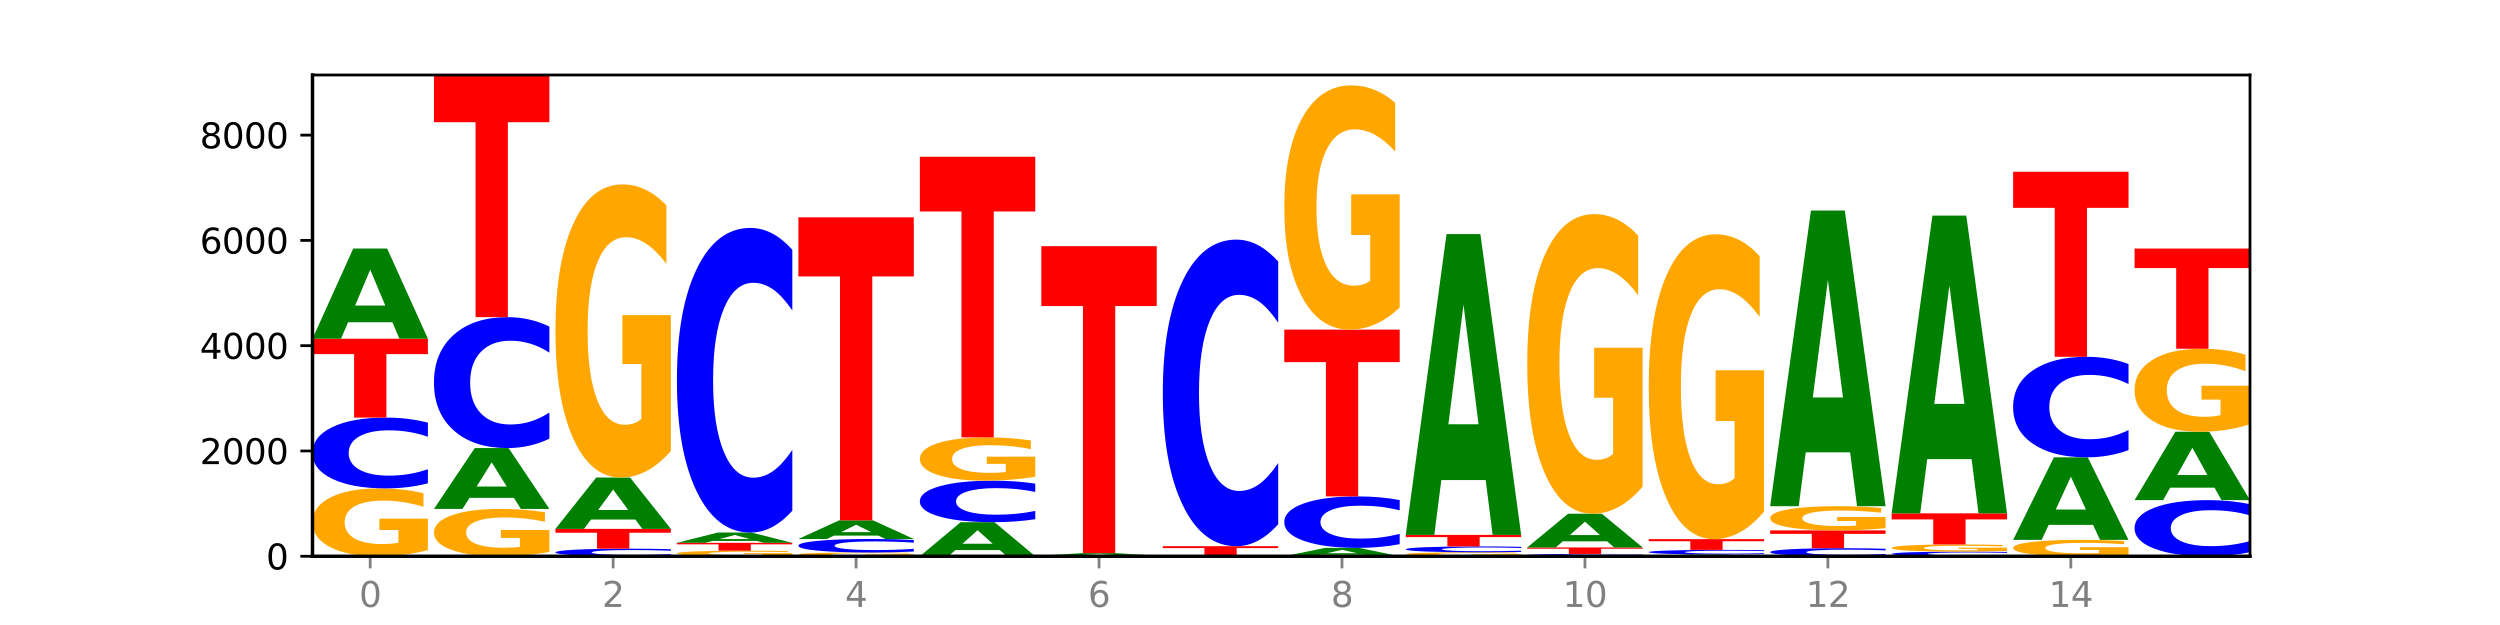 <?xml version="1.0" encoding="utf-8" standalone="no"?>
<!DOCTYPE svg PUBLIC "-//W3C//DTD SVG 1.1//EN"
  "http://www.w3.org/Graphics/SVG/1.1/DTD/svg11.dtd">
<svg xmlns:xlink="http://www.w3.org/1999/xlink" width="720pt" height="180pt" viewBox="0 0 720 180" xmlns="http://www.w3.org/2000/svg" version="1.1">
 <defs>
  <style type="text/css">*{stroke-linejoin: round; stroke-linecap: butt}</style>
 </defs>
 <g id="figure_1">
  <g id="patch_1">
   <path d="M 0 180 
L 720 180 
L 720 0 
L 0 0 
z
" style="fill: #ffffff"/>
  </g>
  <g id="axes_1">
   <g id="patch_2">
    <path d="M 90 160.2 
L 648 160.2 
L 648 21.6 
L 90 21.6 
z
" style="fill: #ffffff"/>
   </g>
   <g id="line2d_1">
    <path d="M 90 160.2 
L 648 160.2 
" clip-path="url(#p5e063586e6)" style="fill: none; stroke: #000000; stroke-width: 0.5; stroke-linecap: square"/>
   </g>
   <g id="patch_3">
    <path d="M 123.235 158.432 
Q 119.883 159.316 116.278 159.76 
Q 112.673 160.2 108.83 160.2 
Q 100.145 160.2 95.072 157.568 
Q 90 154.936 90 150.435 
Q 90 145.881 95.162 143.27 
Q 100.331 140.658 109.321 140.658 
Q 112.785 140.658 115.958 141.013 
Q 119.138 141.364 121.954 142.059 
L 121.954 145.954 
Q 119.049 145.062 116.174 144.622 
Q 113.299 144.178 110.409 144.178 
Q 105.061 144.178 102.163 145.801 
Q 99.266 147.419 99.266 150.435 
Q 99.266 153.422 102.059 155.053 
Q 104.852 156.68 109.992 156.68 
Q 111.392 156.68 112.591 156.587 
Q 113.79 156.49 114.744 156.288 
L 114.744 152.631 
L 109.269 152.631 
L 109.269 149.373 
L 123.235 149.373 
L 123.235 158.432 
z
" clip-path="url(#p5e063586e6)" style="fill: #ffa600"/>
   </g>
   <g id="patch_4">
    <path d="M 123.235 139.196 
Q 120.455 139.921 117.449 140.287 
Q 114.443 140.658 111.169 140.658 
Q 101.405 140.658 95.702 137.911 
Q 90 135.165 90 130.468 
Q 90 125.755 95.702 123.013 
Q 101.405 120.266 111.169 120.266 
Q 114.443 120.266 117.449 120.637 
Q 120.455 121.004 123.235 121.728 
L 123.235 125.793 
Q 120.43 124.832 117.708 124.386 
Q 114.987 123.94 111.981 123.94 
Q 106.588 123.94 103.498 125.679 
Q 100.417 127.415 100.417 130.468 
Q 100.417 133.51 103.498 135.249 
Q 106.588 136.985 111.981 136.985 
Q 114.987 136.985 117.708 136.538 
Q 120.43 136.087 123.235 135.127 
L 123.235 139.196 
z
" clip-path="url(#p5e063586e6)" style="fill: #0000ff"/>
   </g>
   <g id="patch_5">
    <path d="M 90 97.556 
L 123.235 97.556 
L 123.235 101.985 
L 111.278 101.985 
L 111.278 120.266 
L 101.98 120.266 
L 101.98 101.985 
L 90 101.985 
L 90 97.556 
z
" clip-path="url(#p5e063586e6)" style="fill: #ff0000"/>
   </g>
   <g id="patch_6">
    <path d="M 113.022 92.822 
L 100.24 92.822 
L 98.222 97.556 
L 90 97.556 
L 101.742 71.57 
L 111.493 71.57 
L 123.235 97.556 
L 115.02 97.556 
L 113.022 92.822 
z
M 102.279 87.999 
L 110.963 87.999 
L 106.628 77.663 
L 102.279 87.999 
z
" clip-path="url(#p5e063586e6)" style="fill: #008000"/>
   </g>
   <g id="patch_7">
    <path d="M 158.219 158.967 
Q 154.868 159.583 151.263 159.893 
Q 147.657 160.2 143.814 160.2 
Q 135.129 160.2 130.057 158.364 
Q 124.984 156.529 124.984 153.389 
Q 124.984 150.214 130.146 148.392 
Q 135.315 146.57 144.306 146.57 
Q 147.769 146.57 150.942 146.818 
Q 154.123 147.063 156.938 147.547 
L 156.938 150.264 
Q 154.033 149.642 151.158 149.335 
Q 148.283 149.026 145.393 149.026 
Q 140.045 149.026 137.148 150.157 
Q 134.25 151.286 134.25 153.389 
Q 134.25 155.473 137.043 156.61 
Q 139.837 157.745 144.976 157.745 
Q 146.376 157.745 147.576 157.68 
Q 148.775 157.613 149.728 157.472 
L 149.728 154.921 
L 144.254 154.921 
L 144.254 152.649 
L 158.219 152.649 
L 158.219 158.967 
z
" clip-path="url(#p5e063586e6)" style="fill: #ffa600"/>
   </g>
   <g id="patch_8">
    <path d="M 148.006 143.378 
L 135.225 143.378 
L 133.206 146.57 
L 124.984 146.57 
L 136.726 129.045 
L 146.477 129.045 
L 158.219 146.57 
L 150.004 146.57 
L 148.006 143.378 
z
M 137.263 140.125 
L 145.947 140.125 
L 141.612 133.154 
L 137.263 140.125 
z
" clip-path="url(#p5e063586e6)" style="fill: #008000"/>
   </g>
   <g id="patch_9">
    <path d="M 158.219 126.342 
Q 155.439 127.682 152.433 128.359 
Q 149.427 129.045 146.153 129.045 
Q 136.389 129.045 130.687 123.966 
Q 124.984 118.888 124.984 110.204 
Q 124.984 101.488 130.687 96.418 
Q 136.389 91.34 146.153 91.34 
Q 149.427 91.34 152.433 92.025 
Q 155.439 92.703 158.219 94.042 
L 158.219 101.558 
Q 155.414 99.783 152.693 98.957 
Q 149.971 98.131 146.965 98.131 
Q 141.573 98.131 138.483 101.348 
Q 135.401 104.557 135.401 110.204 
Q 135.401 115.827 138.483 119.044 
Q 141.573 122.253 146.965 122.253 
Q 149.971 122.253 152.693 121.427 
Q 155.414 120.594 158.219 118.818 
L 158.219 126.342 
z
" clip-path="url(#p5e063586e6)" style="fill: #0000ff"/>
   </g>
   <g id="patch_10">
    <path d="M 124.984 21.6 
L 158.219 21.6 
L 158.219 35.201 
L 146.263 35.201 
L 146.263 91.34 
L 136.964 91.34 
L 136.964 35.201 
L 124.984 35.201 
L 124.984 21.6 
z
" clip-path="url(#p5e063586e6)" style="fill: #ff0000"/>
   </g>
   <g id="patch_11">
    <path d="M 193.204 160.044 
Q 190.424 160.121 187.418 160.16 
Q 184.411 160.2 181.137 160.2 
Q 171.374 160.2 165.671 159.906 
Q 159.969 159.612 159.969 159.109 
Q 159.969 158.604 165.671 158.311 
Q 171.374 158.017 181.137 158.017 
Q 184.411 158.017 187.418 158.057 
Q 190.424 158.096 193.204 158.173 
L 193.204 158.609 
Q 190.399 158.506 187.677 158.458 
Q 184.956 158.41 181.95 158.41 
Q 176.557 158.41 173.467 158.596 
Q 170.386 158.782 170.386 159.109 
Q 170.386 159.435 173.467 159.621 
Q 176.557 159.807 181.95 159.807 
Q 184.956 159.807 187.677 159.759 
Q 190.399 159.711 193.204 159.608 
L 193.204 160.044 
z
" clip-path="url(#p5e063586e6)" style="fill: #0000ff"/>
   </g>
   <g id="patch_12">
    <path d="M 159.969 152.316 
L 193.204 152.316 
L 193.204 153.428 
L 181.247 153.428 
L 181.247 158.017 
L 171.949 158.017 
L 171.949 153.428 
L 159.969 153.428 
L 159.969 152.316 
z
" clip-path="url(#p5e063586e6)" style="fill: #ff0000"/>
   </g>
   <g id="patch_13">
    <path d="M 182.991 149.624 
L 170.209 149.624 
L 168.191 152.316 
L 159.969 152.316 
L 171.711 137.535 
L 181.462 137.535 
L 193.204 152.316 
L 184.988 152.316 
L 182.991 149.624 
z
M 172.248 146.88 
L 180.932 146.88 
L 176.596 141 
L 172.248 146.88 
z
" clip-path="url(#p5e063586e6)" style="fill: #008000"/>
   </g>
   <g id="patch_14">
    <path d="M 193.204 129.896 
Q 189.852 133.715 186.247 135.634 
Q 182.642 137.535 178.798 137.535 
Q 170.113 137.535 165.041 126.163 
Q 159.969 114.792 159.969 95.346 
Q 159.969 75.672 165.13 64.388 
Q 170.3 53.104 179.29 53.104 
Q 182.754 53.104 185.927 54.639 
Q 189.107 56.156 191.923 59.156 
L 191.923 75.986 
Q 189.018 72.132 186.143 70.231 
Q 183.267 68.312 180.377 68.312 
Q 175.029 68.312 172.132 75.324 
Q 169.235 82.317 169.235 95.346 
Q 169.235 108.252 172.028 115.298 
Q 174.821 122.326 179.96 122.326 
Q 181.361 122.326 182.56 121.925 
Q 183.759 121.507 184.712 120.635 
L 184.712 104.833 
L 179.238 104.833 
L 179.238 90.759 
L 193.204 90.759 
L 193.204 129.896 
z
" clip-path="url(#p5e063586e6)" style="fill: #ffa600"/>
   </g>
   <g id="patch_15">
    <path d="M 228.188 160.055 
Q 224.836 160.127 221.231 160.164 
Q 217.626 160.2 213.783 160.2 
Q 205.098 160.2 200.025 159.984 
Q 194.953 159.767 194.953 159.397 
Q 194.953 159.023 200.115 158.808 
Q 205.284 158.593 214.274 158.593 
Q 217.738 158.593 220.911 158.622 
Q 224.091 158.651 226.907 158.708 
L 226.907 159.028 
Q 224.002 158.955 221.127 158.919 
Q 218.252 158.882 215.362 158.882 
Q 210.014 158.882 207.116 159.016 
Q 204.219 159.149 204.219 159.397 
Q 204.219 159.643 207.012 159.777 
Q 209.805 159.911 214.945 159.911 
Q 216.345 159.911 217.544 159.903 
Q 218.743 159.895 219.697 159.878 
L 219.697 159.578 
L 214.222 159.578 
L 214.222 159.31 
L 228.188 159.31 
L 228.188 160.055 
z
" clip-path="url(#p5e063586e6)" style="fill: #ffa600"/>
   </g>
   <g id="patch_16">
    <path d="M 194.953 156.334 
L 228.188 156.334 
L 228.188 156.775 
L 216.231 156.775 
L 216.231 158.593 
L 206.933 158.593 
L 206.933 156.775 
L 194.953 156.775 
L 194.953 156.334 
z
" clip-path="url(#p5e063586e6)" style="fill: #ff0000"/>
   </g>
   <g id="patch_17">
    <path d="M 217.975 155.795 
L 205.193 155.795 
L 203.175 156.334 
L 194.953 156.334 
L 206.695 153.378 
L 216.446 153.378 
L 228.188 156.334 
L 219.973 156.334 
L 217.975 155.795 
z
M 207.232 155.247 
L 215.916 155.247 
L 211.581 154.071 
L 207.232 155.247 
z
" clip-path="url(#p5e063586e6)" style="fill: #008000"/>
   </g>
   <g id="patch_18">
    <path d="M 228.188 147.089 
Q 225.408 150.206 222.402 151.783 
Q 219.396 153.378 216.122 153.378 
Q 206.358 153.378 200.655 141.561 
Q 194.953 129.745 194.953 109.537 
Q 194.953 89.257 200.655 77.459 
Q 206.358 65.642 216.122 65.642 
Q 219.396 65.642 222.402 67.237 
Q 225.408 68.814 228.188 71.931 
L 228.188 89.42 
Q 225.383 85.288 222.661 83.367 
Q 219.94 81.446 216.934 81.446 
Q 211.541 81.446 208.451 88.931 
Q 205.37 96.398 205.37 109.537 
Q 205.37 122.622 208.451 130.107 
Q 211.541 137.574 216.934 137.574 
Q 219.94 137.574 222.661 135.653 
Q 225.383 133.714 228.188 129.582 
L 228.188 147.089 
z
" clip-path="url(#p5e063586e6)" style="fill: #0000ff"/>
   </g>
   <g id="patch_19">
    <path d="M 263.172 160.103 
Q 259.821 160.151 256.216 160.176 
Q 252.61 160.2 248.767 160.2 
Q 240.082 160.2 235.01 160.055 
Q 229.937 159.91 229.937 159.662 
Q 229.937 159.411 235.099 159.267 
Q 240.268 159.124 249.259 159.124 
Q 252.722 159.124 255.895 159.143 
Q 259.076 159.162 261.891 159.201 
L 261.891 159.415 
Q 258.986 159.366 256.111 159.342 
Q 253.236 159.317 250.346 159.317 
Q 244.998 159.317 242.101 159.407 
Q 239.203 159.496 239.203 159.662 
Q 239.203 159.827 241.996 159.916 
Q 244.79 160.006 249.929 160.006 
Q 251.329 160.006 252.529 160.001 
Q 253.728 159.996 254.681 159.985 
L 254.681 159.783 
L 249.207 159.783 
L 249.207 159.604 
L 263.172 159.604 
L 263.172 160.103 
z
" clip-path="url(#p5e063586e6)" style="fill: #ffa600"/>
   </g>
   <g id="patch_20">
    <path d="M 263.172 158.844 
Q 260.392 158.983 257.386 159.053 
Q 254.38 159.124 251.106 159.124 
Q 241.342 159.124 235.64 158.599 
Q 229.937 158.074 229.937 157.177 
Q 229.937 156.276 235.64 155.752 
Q 241.342 155.227 251.106 155.227 
Q 254.38 155.227 257.386 155.298 
Q 260.392 155.368 263.172 155.507 
L 263.172 156.283 
Q 260.367 156.1 257.646 156.014 
Q 254.924 155.929 251.918 155.929 
Q 246.526 155.929 243.436 156.262 
Q 240.354 156.593 240.354 157.177 
Q 240.354 157.758 243.436 158.09 
Q 246.526 158.422 251.918 158.422 
Q 254.924 158.422 257.646 158.336 
Q 260.367 158.25 263.172 158.067 
L 263.172 158.844 
z
" clip-path="url(#p5e063586e6)" style="fill: #0000ff"/>
   </g>
   <g id="patch_21">
    <path d="M 252.959 154.25 
L 240.178 154.25 
L 238.159 155.227 
L 229.937 155.227 
L 241.679 149.86 
L 251.43 149.86 
L 263.172 155.227 
L 254.957 155.227 
L 252.959 154.25 
z
M 242.216 153.253 
L 250.9 153.253 
L 246.565 151.119 
L 242.216 153.253 
z
" clip-path="url(#p5e063586e6)" style="fill: #008000"/>
   </g>
   <g id="patch_22">
    <path d="M 229.937 62.595 
L 263.172 62.595 
L 263.172 79.614 
L 251.216 79.614 
L 251.216 149.86 
L 241.917 149.86 
L 241.917 79.614 
L 229.937 79.614 
L 229.937 62.595 
z
" clip-path="url(#p5e063586e6)" style="fill: #ff0000"/>
   </g>
   <g id="patch_23">
    <path d="M 287.944 158.413 
L 275.162 158.413 
L 273.144 160.2 
L 264.922 160.2 
L 276.664 150.391 
L 286.415 150.391 
L 298.157 160.2 
L 289.941 160.2 
L 287.944 158.413 
z
M 277.2 156.593 
L 285.885 156.593 
L 281.549 152.691 
L 277.2 156.593 
z
" clip-path="url(#p5e063586e6)" style="fill: #008000"/>
   </g>
   <g id="patch_24">
    <path d="M 298.157 149.534 
Q 295.377 149.959 292.371 150.174 
Q 289.364 150.391 286.09 150.391 
Q 276.327 150.391 270.624 148.78 
Q 264.922 147.169 264.922 144.414 
Q 264.922 141.649 270.624 140.04 
Q 276.327 138.429 286.09 138.429 
Q 289.364 138.429 292.371 138.647 
Q 295.377 138.862 298.157 139.287 
L 298.157 141.671 
Q 295.352 141.108 292.63 140.846 
Q 289.909 140.584 286.903 140.584 
Q 281.51 140.584 278.42 141.604 
Q 275.338 142.622 275.338 144.414 
Q 275.338 146.198 278.42 147.218 
Q 281.51 148.236 286.903 148.236 
Q 289.909 148.236 292.63 147.974 
Q 295.352 147.71 298.157 147.147 
L 298.157 149.534 
z
" clip-path="url(#p5e063586e6)" style="fill: #0000ff"/>
   </g>
   <g id="patch_25">
    <path d="M 298.157 137.302 
Q 294.805 137.865 291.2 138.148 
Q 287.595 138.429 283.751 138.429 
Q 275.066 138.429 269.994 136.751 
Q 264.922 135.072 264.922 132.202 
Q 264.922 129.298 270.083 127.632 
Q 275.253 125.967 284.243 125.967 
Q 287.707 125.967 290.88 126.193 
Q 294.06 126.417 296.876 126.86 
L 296.876 129.344 
Q 293.971 128.775 291.096 128.495 
Q 288.22 128.212 285.33 128.212 
Q 279.982 128.212 277.085 129.247 
Q 274.188 130.279 274.188 132.202 
Q 274.188 134.107 276.981 135.147 
Q 279.774 136.184 284.913 136.184 
Q 286.314 136.184 287.513 136.125 
Q 288.712 136.063 289.665 135.935 
L 289.665 133.602 
L 284.191 133.602 
L 284.191 131.525 
L 298.157 131.525 
L 298.157 137.302 
z
" clip-path="url(#p5e063586e6)" style="fill: #ffa600"/>
   </g>
   <g id="patch_26">
    <path d="M 264.922 45.145 
L 298.157 45.145 
L 298.157 60.907 
L 286.2 60.907 
L 286.2 125.967 
L 276.902 125.967 
L 276.902 60.907 
L 264.922 60.907 
L 264.922 45.145 
z
" clip-path="url(#p5e063586e6)" style="fill: #ff0000"/>
   </g>
   <g id="patch_27">
    <path d="M 333.141 160.193 
Q 329.789 160.197 326.184 160.198 
Q 322.579 160.2 318.736 160.2 
Q 310.051 160.2 304.978 160.19 
Q 299.906 160.18 299.906 160.162 
Q 299.906 160.144 305.068 160.134 
Q 310.237 160.124 319.227 160.124 
Q 322.691 160.124 325.864 160.126 
Q 329.044 160.127 331.86 160.13 
L 331.86 160.145 
Q 328.955 160.141 326.08 160.14 
Q 323.205 160.138 320.315 160.138 
Q 314.967 160.138 312.069 160.144 
Q 309.172 160.15 309.172 160.162 
Q 309.172 160.174 311.965 160.18 
Q 314.758 160.186 319.898 160.186 
Q 321.298 160.186 322.497 160.186 
Q 323.696 160.186 324.65 160.185 
L 324.65 160.171 
L 319.175 160.171 
L 319.175 160.158 
L 333.141 160.158 
L 333.141 160.193 
z
" clip-path="url(#p5e063586e6)" style="fill: #ffa600"/>
   </g>
   <g id="patch_28">
    <path d="M 333.141 160.117 
Q 330.361 160.12 327.355 160.122 
Q 324.349 160.124 321.075 160.124 
Q 311.311 160.124 305.608 160.11 
Q 299.906 160.096 299.906 160.071 
Q 299.906 160.047 305.608 160.032 
Q 311.311 160.018 321.075 160.018 
Q 324.349 160.018 327.355 160.02 
Q 330.361 160.022 333.141 160.026 
L 333.141 160.047 
Q 330.336 160.042 327.614 160.04 
Q 324.893 160.037 321.887 160.037 
Q 316.494 160.037 313.404 160.046 
Q 310.323 160.055 310.323 160.071 
Q 310.323 160.087 313.404 160.096 
Q 316.494 160.105 321.887 160.105 
Q 324.893 160.105 327.614 160.103 
Q 330.336 160.1 333.141 160.095 
L 333.141 160.117 
z
" clip-path="url(#p5e063586e6)" style="fill: #0000ff"/>
   </g>
   <g id="patch_29">
    <path d="M 322.928 159.888 
L 310.146 159.888 
L 308.128 160.018 
L 299.906 160.018 
L 311.648 159.306 
L 321.399 159.306 
L 333.141 160.018 
L 324.926 160.018 
L 322.928 159.888 
z
M 312.185 159.756 
L 320.869 159.756 
L 316.534 159.473 
L 312.185 159.756 
z
" clip-path="url(#p5e063586e6)" style="fill: #008000"/>
   </g>
   <g id="patch_30">
    <path d="M 299.906 70.903 
L 333.141 70.903 
L 333.141 88.144 
L 321.184 88.144 
L 321.184 159.306 
L 311.886 159.306 
L 311.886 88.144 
L 299.906 88.144 
L 299.906 70.903 
z
" clip-path="url(#p5e063586e6)" style="fill: #ff0000"/>
   </g>
   <g id="patch_31">
    <path d="M 357.912 160.197 
L 345.131 160.197 
L 343.112 160.2 
L 334.89 160.2 
L 346.632 160.185 
L 356.383 160.185 
L 368.125 160.2 
L 359.91 160.2 
L 357.912 160.197 
z
M 347.169 160.194 
L 355.853 160.194 
L 351.518 160.188 
L 347.169 160.194 
z
" clip-path="url(#p5e063586e6)" style="fill: #008000"/>
   </g>
   <g id="patch_32">
    <path d="M 368.125 160.179 
Q 364.774 160.182 361.169 160.183 
Q 357.563 160.185 353.72 160.185 
Q 345.035 160.185 339.963 160.177 
Q 334.89 160.169 334.89 160.155 
Q 334.89 160.14 340.052 160.132 
Q 345.221 160.124 354.212 160.124 
Q 357.675 160.124 360.848 160.125 
Q 364.029 160.126 366.844 160.129 
L 366.844 160.141 
Q 363.939 160.138 361.064 160.136 
Q 358.189 160.135 355.299 160.135 
Q 349.951 160.135 347.054 160.14 
Q 344.156 160.145 344.156 160.155 
Q 344.156 160.164 346.949 160.169 
Q 349.743 160.174 354.882 160.174 
Q 356.282 160.174 357.482 160.174 
Q 358.681 160.173 359.634 160.173 
L 359.634 160.161 
L 354.159 160.161 
L 354.159 160.151 
L 368.125 160.151 
L 368.125 160.179 
z
" clip-path="url(#p5e063586e6)" style="fill: #ffa600"/>
   </g>
   <g id="patch_33">
    <path d="M 334.89 157.304 
L 368.125 157.304 
L 368.125 157.854 
L 356.168 157.854 
L 356.168 160.124 
L 346.87 160.124 
L 346.87 157.854 
L 334.89 157.854 
L 334.89 157.304 
z
" clip-path="url(#p5e063586e6)" style="fill: #ff0000"/>
   </g>
   <g id="patch_34">
    <path d="M 368.125 150.975 
Q 365.345 154.112 362.339 155.699 
Q 359.333 157.304 356.059 157.304 
Q 346.295 157.304 340.593 145.412 
Q 334.89 133.52 334.89 113.183 
Q 334.89 92.774 340.593 80.9 
Q 346.295 69.008 356.059 69.008 
Q 359.333 69.008 362.339 70.613 
Q 365.345 72.2 368.125 75.337 
L 368.125 92.938 
Q 365.32 88.779 362.599 86.846 
Q 359.877 84.912 356.871 84.912 
Q 351.479 84.912 348.389 92.445 
Q 345.307 99.96 345.307 113.183 
Q 345.307 126.352 348.389 133.885 
Q 351.479 141.4 356.871 141.4 
Q 359.877 141.4 362.599 139.466 
Q 365.32 137.515 368.125 133.356 
L 368.125 150.975 
z
" clip-path="url(#p5e063586e6)" style="fill: #0000ff"/>
   </g>
   <g id="patch_35">
    <path d="M 392.897 159.761 
L 380.115 159.761 
L 378.097 160.2 
L 369.875 160.2 
L 381.617 157.789 
L 391.368 157.789 
L 403.11 160.2 
L 394.894 160.2 
L 392.897 159.761 
z
M 382.153 159.313 
L 390.838 159.313 
L 386.502 158.355 
L 382.153 159.313 
z
" clip-path="url(#p5e063586e6)" style="fill: #008000"/>
   </g>
   <g id="patch_36">
    <path d="M 403.11 156.727 
Q 400.33 157.253 397.324 157.52 
Q 394.317 157.789 391.043 157.789 
Q 381.28 157.789 375.577 155.792 
Q 369.875 153.795 369.875 150.38 
Q 369.875 146.953 375.577 144.959 
Q 381.28 142.962 391.043 142.962 
Q 394.317 142.962 397.324 143.232 
Q 400.33 143.498 403.11 144.025 
L 403.11 146.981 
Q 400.305 146.282 397.583 145.958 
Q 394.862 145.633 391.856 145.633 
Q 386.463 145.633 383.373 146.898 
Q 380.291 148.16 380.291 150.38 
Q 380.291 152.592 383.373 153.857 
Q 386.463 155.119 391.856 155.119 
Q 394.862 155.119 397.583 154.794 
Q 400.305 154.466 403.11 153.768 
L 403.11 156.727 
z
" clip-path="url(#p5e063586e6)" style="fill: #0000ff"/>
   </g>
   <g id="patch_37">
    <path d="M 369.875 94.933 
L 403.11 94.933 
L 403.11 104.3 
L 391.153 104.3 
L 391.153 142.962 
L 381.855 142.962 
L 381.855 104.3 
L 369.875 104.3 
L 369.875 94.933 
z
" clip-path="url(#p5e063586e6)" style="fill: #ff0000"/>
   </g>
   <g id="patch_38">
    <path d="M 403.11 88.568 
Q 399.758 91.75 396.153 93.349 
Q 392.548 94.933 388.704 94.933 
Q 380.019 94.933 374.947 85.458 
Q 369.875 75.984 369.875 59.782 
Q 369.875 43.39 375.036 33.988 
Q 380.206 24.587 389.196 24.587 
Q 392.66 24.587 395.833 25.865 
Q 399.013 27.13 401.829 29.629 
L 401.829 43.652 
Q 398.924 40.44 396.049 38.856 
Q 393.173 37.258 390.283 37.258 
Q 384.935 37.258 382.038 43.1 
Q 379.141 48.927 379.141 59.782 
Q 379.141 70.535 381.934 76.405 
Q 384.727 82.261 389.866 82.261 
Q 391.267 82.261 392.466 81.927 
Q 393.665 81.578 394.618 80.852 
L 394.618 67.687 
L 389.144 67.687 
L 389.144 55.96 
L 403.11 55.96 
L 403.11 88.568 
z
" clip-path="url(#p5e063586e6)" style="fill: #ffa600"/>
   </g>
   <g id="patch_39">
    <path d="M 438.094 160.097 
Q 434.742 160.149 431.137 160.174 
Q 427.532 160.2 423.689 160.2 
Q 415.004 160.2 409.931 160.047 
Q 404.859 159.894 404.859 159.632 
Q 404.859 159.367 410.021 159.215 
Q 415.19 159.063 424.18 159.063 
Q 427.644 159.063 430.817 159.084 
Q 433.997 159.104 436.813 159.144 
L 436.813 159.371 
Q 433.908 159.319 431.033 159.294 
Q 428.158 159.268 425.268 159.268 
Q 419.92 159.268 417.022 159.362 
Q 414.125 159.456 414.125 159.632 
Q 414.125 159.806 416.918 159.901 
Q 419.711 159.995 424.851 159.995 
Q 426.251 159.995 427.45 159.99 
Q 428.649 159.984 429.603 159.972 
L 429.603 159.76 
L 424.128 159.76 
L 424.128 159.57 
L 438.094 159.57 
L 438.094 160.097 
z
" clip-path="url(#p5e063586e6)" style="fill: #ffa600"/>
   </g>
   <g id="patch_40">
    <path d="M 438.094 158.941 
Q 435.314 159.002 432.308 159.032 
Q 429.302 159.063 426.028 159.063 
Q 416.264 159.063 410.561 158.834 
Q 404.859 158.606 404.859 158.214 
Q 404.859 157.822 410.561 157.594 
Q 416.264 157.365 426.028 157.365 
Q 429.302 157.365 432.308 157.396 
Q 435.314 157.426 438.094 157.487 
L 438.094 157.825 
Q 435.289 157.745 432.567 157.708 
Q 429.846 157.671 426.84 157.671 
Q 421.447 157.671 418.357 157.816 
Q 415.276 157.96 415.276 158.214 
Q 415.276 158.468 418.357 158.613 
Q 421.447 158.757 426.84 158.757 
Q 429.846 158.757 432.567 158.72 
Q 435.289 158.682 438.094 158.602 
L 438.094 158.941 
z
" clip-path="url(#p5e063586e6)" style="fill: #0000ff"/>
   </g>
   <g id="patch_41">
    <path d="M 404.859 154.045 
L 438.094 154.045 
L 438.094 154.692 
L 426.137 154.692 
L 426.137 157.365 
L 416.839 157.365 
L 416.839 154.692 
L 404.859 154.692 
L 404.859 154.045 
z
" clip-path="url(#p5e063586e6)" style="fill: #ff0000"/>
   </g>
   <g id="patch_42">
    <path d="M 427.881 138.264 
L 415.099 138.264 
L 413.081 154.045 
L 404.859 154.045 
L 416.601 67.416 
L 426.352 67.416 
L 438.094 154.045 
L 429.879 154.045 
L 427.881 138.264 
z
M 417.138 122.186 
L 425.822 122.186 
L 421.487 87.727 
L 417.138 122.186 
z
" clip-path="url(#p5e063586e6)" style="fill: #008000"/>
   </g>
   <g id="patch_43">
    <path d="M 473.078 160.152 
Q 470.298 160.176 467.292 160.188 
Q 464.286 160.2 461.012 160.2 
Q 451.248 160.2 445.546 160.11 
Q 439.843 160.02 439.843 159.867 
Q 439.843 159.712 445.546 159.623 
Q 451.248 159.533 461.012 159.533 
Q 464.286 159.533 467.292 159.545 
Q 470.298 159.557 473.078 159.581 
L 473.078 159.714 
Q 470.273 159.682 467.552 159.668 
Q 464.83 159.653 461.824 159.653 
Q 456.432 159.653 453.342 159.71 
Q 450.26 159.767 450.26 159.867 
Q 450.26 159.966 453.342 160.023 
Q 456.432 160.08 461.824 160.08 
Q 464.83 160.08 467.552 160.065 
Q 470.273 160.05 473.078 160.019 
L 473.078 160.152 
z
" clip-path="url(#p5e063586e6)" style="fill: #0000ff"/>
   </g>
   <g id="patch_44">
    <path d="M 439.843 157.668 
L 473.078 157.668 
L 473.078 158.032 
L 461.121 158.032 
L 461.121 159.533 
L 451.823 159.533 
L 451.823 158.032 
L 439.843 158.032 
L 439.843 157.668 
z
" clip-path="url(#p5e063586e6)" style="fill: #ff0000"/>
   </g>
   <g id="patch_45">
    <path d="M 462.865 155.901 
L 450.084 155.901 
L 448.065 157.668 
L 439.843 157.668 
L 451.585 147.965 
L 461.336 147.965 
L 473.078 157.668 
L 464.863 157.668 
L 462.865 155.901 
z
M 452.122 154.1 
L 460.806 154.1 
L 456.471 150.24 
L 452.122 154.1 
z
" clip-path="url(#p5e063586e6)" style="fill: #008000"/>
   </g>
   <g id="patch_46">
    <path d="M 473.078 140.157 
Q 469.727 144.061 466.121 146.022 
Q 462.516 147.965 458.673 147.965 
Q 449.988 147.965 444.916 136.343 
Q 439.843 124.72 439.843 104.844 
Q 439.843 84.737 445.005 73.203 
Q 450.174 61.67 459.165 61.67 
Q 462.628 61.67 465.801 63.239 
Q 468.982 64.79 471.797 67.856 
L 471.797 85.058 
Q 468.892 81.118 466.017 79.175 
Q 463.142 77.214 460.252 77.214 
Q 454.904 77.214 452.007 84.38 
Q 449.109 91.528 449.109 104.844 
Q 449.109 118.036 451.902 125.237 
Q 454.696 132.421 459.835 132.421 
Q 461.235 132.421 462.434 132.011 
Q 463.634 131.583 464.587 130.692 
L 464.587 114.542 
L 459.112 114.542 
L 459.112 100.156 
L 473.078 100.156 
L 473.078 140.157 
z
" clip-path="url(#p5e063586e6)" style="fill: #ffa600"/>
   </g>
   <g id="patch_47">
    <path d="M 497.85 160.106 
L 485.068 160.106 
L 483.05 160.2 
L 474.828 160.2 
L 486.57 159.685 
L 496.321 159.685 
L 508.063 160.2 
L 499.847 160.2 
L 497.85 160.106 
z
M 487.106 160.01 
L 495.791 160.01 
L 491.455 159.805 
L 487.106 160.01 
z
" clip-path="url(#p5e063586e6)" style="fill: #008000"/>
   </g>
   <g id="patch_48">
    <path d="M 508.063 159.59 
Q 505.283 159.637 502.276 159.661 
Q 499.27 159.685 495.996 159.685 
Q 486.233 159.685 480.53 159.507 
Q 474.828 159.329 474.828 159.025 
Q 474.828 158.721 480.53 158.543 
Q 486.233 158.366 495.996 158.366 
Q 499.27 158.366 502.276 158.39 
Q 505.283 158.413 508.063 158.46 
L 508.063 158.723 
Q 505.258 158.661 502.536 158.632 
Q 499.815 158.603 496.808 158.603 
Q 491.416 158.603 488.326 158.716 
Q 485.244 158.828 485.244 159.025 
Q 485.244 159.222 488.326 159.335 
Q 491.416 159.447 496.808 159.447 
Q 499.815 159.447 502.536 159.418 
Q 505.258 159.389 508.063 159.327 
L 508.063 159.59 
z
" clip-path="url(#p5e063586e6)" style="fill: #0000ff"/>
   </g>
   <g id="patch_49">
    <path d="M 474.828 155.273 
L 508.063 155.273 
L 508.063 155.876 
L 496.106 155.876 
L 496.106 158.366 
L 486.808 158.366 
L 486.808 155.876 
L 474.828 155.876 
L 474.828 155.273 
z
" clip-path="url(#p5e063586e6)" style="fill: #ff0000"/>
   </g>
   <g id="patch_50">
    <path d="M 508.063 147.329 
Q 504.711 151.301 501.106 153.296 
Q 497.501 155.273 493.657 155.273 
Q 484.972 155.273 479.9 143.448 
Q 474.828 131.623 474.828 111.402 
Q 474.828 90.944 479.989 79.211 
Q 485.159 67.477 494.149 67.477 
Q 497.612 67.477 500.786 69.073 
Q 503.966 70.65 506.782 73.77 
L 506.782 91.271 
Q 503.877 87.263 501.002 85.286 
Q 498.126 83.291 495.236 83.291 
Q 489.888 83.291 486.991 90.582 
Q 484.093 97.854 484.093 111.402 
Q 484.093 124.822 486.887 132.149 
Q 489.68 139.458 494.819 139.458 
Q 496.22 139.458 497.419 139.041 
Q 498.618 138.606 499.571 137.699 
L 499.571 121.268 
L 494.097 121.268 
L 494.097 106.632 
L 508.063 106.632 
L 508.063 147.329 
z
" clip-path="url(#p5e063586e6)" style="fill: #ffa600"/>
   </g>
   <g id="patch_51">
    <path d="M 543.047 160.034 
Q 540.267 160.116 537.261 160.158 
Q 534.255 160.2 530.981 160.2 
Q 521.217 160.2 515.514 159.888 
Q 509.812 159.575 509.812 159.041 
Q 509.812 158.505 515.514 158.193 
Q 521.217 157.88 530.981 157.88 
Q 534.255 157.88 537.261 157.923 
Q 540.267 157.964 543.047 158.047 
L 543.047 158.509 
Q 540.242 158.4 537.52 158.349 
Q 534.799 158.298 531.793 158.298 
Q 526.4 158.298 523.31 158.496 
Q 520.229 158.694 520.229 159.041 
Q 520.229 159.387 523.31 159.585 
Q 526.4 159.782 531.793 159.782 
Q 534.799 159.782 537.52 159.731 
Q 540.242 159.68 543.047 159.571 
L 543.047 160.034 
z
" clip-path="url(#p5e063586e6)" style="fill: #0000ff"/>
   </g>
   <g id="patch_52">
    <path d="M 509.812 152.756 
L 543.047 152.756 
L 543.047 153.755 
L 531.09 153.755 
L 531.09 157.88 
L 521.792 157.88 
L 521.792 153.755 
L 509.812 153.755 
L 509.812 152.756 
z
" clip-path="url(#p5e063586e6)" style="fill: #ff0000"/>
   </g>
   <g id="patch_53">
    <path d="M 543.047 152.125 
Q 539.695 152.441 536.09 152.599 
Q 532.485 152.756 528.642 152.756 
Q 519.957 152.756 514.884 151.817 
Q 509.812 150.878 509.812 149.271 
Q 509.812 147.646 514.974 146.714 
Q 520.143 145.782 529.133 145.782 
Q 532.597 145.782 535.77 145.909 
Q 538.95 146.034 541.766 146.282 
L 541.766 147.672 
Q 538.861 147.354 535.986 147.197 
Q 533.111 147.038 530.221 147.038 
Q 524.873 147.038 521.975 147.617 
Q 519.078 148.195 519.078 149.271 
Q 519.078 150.337 521.871 150.919 
Q 524.664 151.5 529.804 151.5 
Q 531.204 151.5 532.403 151.467 
Q 533.602 151.432 534.556 151.36 
L 534.556 150.055 
L 529.081 150.055 
L 529.081 148.892 
L 543.047 148.892 
L 543.047 152.125 
z
" clip-path="url(#p5e063586e6)" style="fill: #ffa600"/>
   </g>
   <g id="patch_54">
    <path d="M 532.834 130.272 
L 520.052 130.272 
L 518.034 145.782 
L 509.812 145.782 
L 521.554 60.639 
L 531.305 60.639 
L 543.047 145.782 
L 534.832 145.782 
L 532.834 130.272 
z
M 522.091 114.469 
L 530.775 114.469 
L 526.44 80.602 
L 522.091 114.469 
z
" clip-path="url(#p5e063586e6)" style="fill: #008000"/>
   </g>
   <g id="patch_55">
    <path d="M 578.031 160.104 
Q 575.251 160.152 572.245 160.176 
Q 569.239 160.2 565.965 160.2 
Q 556.201 160.2 550.499 160.02 
Q 544.796 159.841 544.796 159.533 
Q 544.796 159.225 550.499 159.046 
Q 556.201 158.866 565.965 158.866 
Q 569.239 158.866 572.245 158.89 
Q 575.251 158.914 578.031 158.961 
L 578.031 159.227 
Q 575.226 159.165 572.505 159.135 
Q 569.783 159.106 566.777 159.106 
Q 561.384 159.106 558.295 159.22 
Q 555.213 159.334 555.213 159.533 
Q 555.213 159.732 558.295 159.846 
Q 561.384 159.96 566.777 159.96 
Q 569.783 159.96 572.505 159.93 
Q 575.226 159.901 578.031 159.838 
L 578.031 160.104 
z
" clip-path="url(#p5e063586e6)" style="fill: #0000ff"/>
   </g>
   <g id="patch_56">
    <path d="M 578.031 158.679 
Q 574.68 158.773 571.074 158.819 
Q 567.469 158.866 563.626 158.866 
Q 554.941 158.866 549.869 158.588 
Q 544.796 158.31 544.796 157.836 
Q 544.796 157.355 549.958 157.08 
Q 555.127 156.804 564.118 156.804 
Q 567.581 156.804 570.754 156.841 
Q 573.935 156.879 576.75 156.952 
L 576.75 157.363 
Q 573.845 157.269 570.97 157.222 
Q 568.095 157.175 565.205 157.175 
Q 559.857 157.175 556.96 157.347 
Q 554.062 157.517 554.062 157.836 
Q 554.062 158.151 556.855 158.323 
Q 559.649 158.494 564.788 158.494 
Q 566.188 158.494 567.387 158.485 
Q 568.587 158.474 569.54 158.453 
L 569.54 158.067 
L 564.065 158.067 
L 564.065 157.724 
L 578.031 157.724 
L 578.031 158.679 
z
" clip-path="url(#p5e063586e6)" style="fill: #ffa600"/>
   </g>
   <g id="patch_57">
    <path d="M 544.796 147.844 
L 578.031 147.844 
L 578.031 149.591 
L 566.074 149.591 
L 566.074 156.804 
L 556.776 156.804 
L 556.776 149.591 
L 544.796 149.591 
L 544.796 147.844 
z
" clip-path="url(#p5e063586e6)" style="fill: #ff0000"/>
   </g>
   <g id="patch_58">
    <path d="M 567.818 132.223 
L 555.037 132.223 
L 553.018 147.844 
L 544.796 147.844 
L 556.538 62.094 
L 566.289 62.094 
L 578.031 147.844 
L 569.816 147.844 
L 567.818 132.223 
z
M 557.075 116.308 
L 565.759 116.308 
L 561.424 82.199 
L 557.075 116.308 
z
" clip-path="url(#p5e063586e6)" style="fill: #008000"/>
   </g>
   <g id="patch_59">
    <path d="M 613.016 159.773 
Q 609.664 159.987 606.059 160.094 
Q 602.454 160.2 598.61 160.2 
Q 589.925 160.2 584.853 159.565 
Q 579.781 158.93 579.781 157.844 
Q 579.781 156.745 584.942 156.115 
Q 590.112 155.485 599.102 155.485 
Q 602.565 155.485 605.739 155.571 
Q 608.919 155.655 611.735 155.823 
L 611.735 156.763 
Q 608.83 156.548 605.955 156.441 
Q 603.079 156.334 600.189 156.334 
Q 594.841 156.334 591.944 156.726 
Q 589.046 157.116 589.046 157.844 
Q 589.046 158.565 591.84 158.958 
Q 594.633 159.351 599.772 159.351 
Q 601.173 159.351 602.372 159.328 
Q 603.571 159.305 604.524 159.256 
L 604.524 158.374 
L 599.05 158.374 
L 599.05 157.588 
L 613.016 157.588 
L 613.016 159.773 
z
" clip-path="url(#p5e063586e6)" style="fill: #ffa600"/>
   </g>
   <g id="patch_60">
    <path d="M 602.803 151.154 
L 590.021 151.154 
L 588.003 155.485 
L 579.781 155.485 
L 591.523 131.713 
L 601.274 131.713 
L 613.016 155.485 
L 604.8 155.485 
L 602.803 151.154 
z
M 592.059 146.742 
L 600.744 146.742 
L 596.408 137.287 
L 592.059 146.742 
z
" clip-path="url(#p5e063586e6)" style="fill: #008000"/>
   </g>
   <g id="patch_61">
    <path d="M 613.016 129.637 
Q 610.236 130.666 607.229 131.186 
Q 604.223 131.713 600.949 131.713 
Q 591.186 131.713 585.483 127.813 
Q 579.781 123.913 579.781 117.243 
Q 579.781 110.55 585.483 106.656 
Q 591.186 102.756 600.949 102.756 
Q 604.223 102.756 607.229 103.282 
Q 610.236 103.803 613.016 104.831 
L 613.016 110.604 
Q 610.21 109.24 607.489 108.606 
Q 604.768 107.972 601.761 107.972 
Q 596.369 107.972 593.279 110.442 
Q 590.197 112.907 590.197 117.243 
Q 590.197 121.562 593.279 124.032 
Q 596.369 126.497 601.761 126.497 
Q 604.768 126.497 607.489 125.863 
Q 610.21 125.223 613.016 123.859 
L 613.016 129.637 
z
" clip-path="url(#p5e063586e6)" style="fill: #0000ff"/>
   </g>
   <g id="patch_62">
    <path d="M 579.781 49.466 
L 613.016 49.466 
L 613.016 59.859 
L 601.059 59.859 
L 601.059 102.756 
L 591.761 102.756 
L 591.761 59.859 
L 579.781 59.859 
L 579.781 49.466 
z
" clip-path="url(#p5e063586e6)" style="fill: #ff0000"/>
   </g>
   <g id="patch_63">
    <path d="M 648 159.042 
Q 645.22 159.616 642.214 159.906 
Q 639.208 160.2 635.934 160.2 
Q 626.17 160.2 620.467 158.023 
Q 614.765 155.847 614.765 152.124 
Q 614.765 148.389 620.467 146.215 
Q 626.17 144.039 635.934 144.039 
Q 639.208 144.039 642.214 144.332 
Q 645.22 144.623 648 145.197 
L 648 148.419 
Q 645.195 147.657 642.473 147.304 
Q 639.752 146.95 636.746 146.95 
Q 631.353 146.95 628.263 148.328 
Q 625.182 149.704 625.182 152.124 
Q 625.182 154.535 628.263 155.913 
Q 631.353 157.289 636.746 157.289 
Q 639.752 157.289 642.473 156.935 
Q 645.195 156.578 648 155.817 
L 648 159.042 
z
" clip-path="url(#p5e063586e6)" style="fill: #0000ff"/>
   </g>
   <g id="patch_64">
    <path d="M 637.787 140.451 
L 625.005 140.451 
L 622.987 144.039 
L 614.765 144.039 
L 626.507 124.345 
L 636.258 124.345 
L 648 144.039 
L 639.785 144.039 
L 637.787 140.451 
z
M 627.044 136.796 
L 635.728 136.796 
L 631.393 128.962 
L 627.044 136.796 
z
" clip-path="url(#p5e063586e6)" style="fill: #008000"/>
   </g>
   <g id="patch_65">
    <path d="M 648 122.182 
Q 644.648 123.263 641.043 123.806 
Q 637.438 124.345 633.595 124.345 
Q 624.91 124.345 619.837 121.125 
Q 614.765 117.905 614.765 112.398 
Q 614.765 106.827 619.927 103.632 
Q 625.096 100.436 634.086 100.436 
Q 637.55 100.436 640.723 100.871 
Q 643.903 101.3 646.719 102.15 
L 646.719 106.916 
Q 643.814 105.824 640.939 105.286 
Q 638.064 104.743 635.174 104.743 
Q 629.826 104.743 626.928 106.728 
Q 624.031 108.709 624.031 112.398 
Q 624.031 116.053 626.824 118.048 
Q 629.617 120.038 634.757 120.038 
Q 636.157 120.038 637.356 119.925 
Q 638.555 119.806 639.509 119.559 
L 639.509 115.085 
L 634.034 115.085 
L 634.034 111.099 
L 648 111.099 
L 648 122.182 
z
" clip-path="url(#p5e063586e6)" style="fill: #ffa600"/>
   </g>
   <g id="patch_66">
    <path d="M 614.765 71.585 
L 648 71.585 
L 648 77.212 
L 636.043 77.212 
L 636.043 100.436 
L 626.745 100.436 
L 626.745 77.212 
L 614.765 77.212 
L 614.765 71.585 
z
" clip-path="url(#p5e063586e6)" style="fill: #ff0000"/>
   </g>
   <g id="matplotlib.axis_1">
    <g id="xtick_1">
     <g id="line2d_2">
      <defs>
       <path id="m99047ef2f2" d="M 0 0 
L 0 3.5 
" style="stroke: #808080; stroke-width: 0.8"/>
      </defs>
      <g>
       <use xlink:href="#m99047ef2f2" x="106.618" y="160.2" style="fill: #808080; stroke: #808080; stroke-width: 0.8"/>
      </g>
     </g>
     <g id="text_1">
      <!-- 0 -->
      <g style="fill: #808080" transform="translate(103.436 174.798) scale(0.1 -0.1)">
       <defs>
        <path id="DejaVuSans-30" d="M 2034 4250 
Q 1547 4250 1301 3770 
Q 1056 3291 1056 2328 
Q 1056 1369 1301 889 
Q 1547 409 2034 409 
Q 2525 409 2770 889 
Q 3016 1369 3016 2328 
Q 3016 3291 2770 3770 
Q 2525 4250 2034 4250 
z
M 2034 4750 
Q 2819 4750 3233 4129 
Q 3647 3509 3647 2328 
Q 3647 1150 3233 529 
Q 2819 -91 2034 -91 
Q 1250 -91 836 529 
Q 422 1150 422 2328 
Q 422 3509 836 4129 
Q 1250 4750 2034 4750 
z
" transform="scale(0.016)"/>
       </defs>
       <use xlink:href="#DejaVuSans-30"/>
      </g>
     </g>
    </g>
    <g id="xtick_2">
     <g id="line2d_3">
      <g>
       <use xlink:href="#m99047ef2f2" x="176.586" y="160.2" style="fill: #808080; stroke: #808080; stroke-width: 0.8"/>
      </g>
     </g>
     <g id="text_2">
      <!-- 2 -->
      <g style="fill: #808080" transform="translate(173.405 174.798) scale(0.1 -0.1)">
       <defs>
        <path id="DejaVuSans-32" d="M 1228 531 
L 3431 531 
L 3431 0 
L 469 0 
L 469 531 
Q 828 903 1448 1529 
Q 2069 2156 2228 2338 
Q 2531 2678 2651 2914 
Q 2772 3150 2772 3378 
Q 2772 3750 2511 3984 
Q 2250 4219 1831 4219 
Q 1534 4219 1204 4116 
Q 875 4013 500 3803 
L 500 4441 
Q 881 4594 1212 4672 
Q 1544 4750 1819 4750 
Q 2544 4750 2975 4387 
Q 3406 4025 3406 3419 
Q 3406 3131 3298 2873 
Q 3191 2616 2906 2266 
Q 2828 2175 2409 1742 
Q 1991 1309 1228 531 
z
" transform="scale(0.016)"/>
       </defs>
       <use xlink:href="#DejaVuSans-32"/>
      </g>
     </g>
    </g>
    <g id="xtick_3">
     <g id="line2d_4">
      <g>
       <use xlink:href="#m99047ef2f2" x="246.555" y="160.2" style="fill: #808080; stroke: #808080; stroke-width: 0.8"/>
      </g>
     </g>
     <g id="text_3">
      <!-- 4 -->
      <g style="fill: #808080" transform="translate(243.374 174.798) scale(0.1 -0.1)">
       <defs>
        <path id="DejaVuSans-34" d="M 2419 4116 
L 825 1625 
L 2419 1625 
L 2419 4116 
z
M 2253 4666 
L 3047 4666 
L 3047 1625 
L 3713 1625 
L 3713 1100 
L 3047 1100 
L 3047 0 
L 2419 0 
L 2419 1100 
L 313 1100 
L 313 1709 
L 2253 4666 
z
" transform="scale(0.016)"/>
       </defs>
       <use xlink:href="#DejaVuSans-34"/>
      </g>
     </g>
    </g>
    <g id="xtick_4">
     <g id="line2d_5">
      <g>
       <use xlink:href="#m99047ef2f2" x="316.524" y="160.2" style="fill: #808080; stroke: #808080; stroke-width: 0.8"/>
      </g>
     </g>
     <g id="text_4">
      <!-- 6 -->
      <g style="fill: #808080" transform="translate(313.342 174.798) scale(0.1 -0.1)">
       <defs>
        <path id="DejaVuSans-36" d="M 2113 2584 
Q 1688 2584 1439 2293 
Q 1191 2003 1191 1497 
Q 1191 994 1439 701 
Q 1688 409 2113 409 
Q 2538 409 2786 701 
Q 3034 994 3034 1497 
Q 3034 2003 2786 2293 
Q 2538 2584 2113 2584 
z
M 3366 4563 
L 3366 3988 
Q 3128 4100 2886 4159 
Q 2644 4219 2406 4219 
Q 1781 4219 1451 3797 
Q 1122 3375 1075 2522 
Q 1259 2794 1537 2939 
Q 1816 3084 2150 3084 
Q 2853 3084 3261 2657 
Q 3669 2231 3669 1497 
Q 3669 778 3244 343 
Q 2819 -91 2113 -91 
Q 1303 -91 875 529 
Q 447 1150 447 2328 
Q 447 3434 972 4092 
Q 1497 4750 2381 4750 
Q 2619 4750 2861 4703 
Q 3103 4656 3366 4563 
z
" transform="scale(0.016)"/>
       </defs>
       <use xlink:href="#DejaVuSans-36"/>
      </g>
     </g>
    </g>
    <g id="xtick_5">
     <g id="line2d_6">
      <g>
       <use xlink:href="#m99047ef2f2" x="386.492" y="160.2" style="fill: #808080; stroke: #808080; stroke-width: 0.8"/>
      </g>
     </g>
     <g id="text_5">
      <!-- 8 -->
      <g style="fill: #808080" transform="translate(383.311 174.798) scale(0.1 -0.1)">
       <defs>
        <path id="DejaVuSans-38" d="M 2034 2216 
Q 1584 2216 1326 1975 
Q 1069 1734 1069 1313 
Q 1069 891 1326 650 
Q 1584 409 2034 409 
Q 2484 409 2743 651 
Q 3003 894 3003 1313 
Q 3003 1734 2745 1975 
Q 2488 2216 2034 2216 
z
M 1403 2484 
Q 997 2584 770 2862 
Q 544 3141 544 3541 
Q 544 4100 942 4425 
Q 1341 4750 2034 4750 
Q 2731 4750 3128 4425 
Q 3525 4100 3525 3541 
Q 3525 3141 3298 2862 
Q 3072 2584 2669 2484 
Q 3125 2378 3379 2068 
Q 3634 1759 3634 1313 
Q 3634 634 3220 271 
Q 2806 -91 2034 -91 
Q 1263 -91 848 271 
Q 434 634 434 1313 
Q 434 1759 690 2068 
Q 947 2378 1403 2484 
z
M 1172 3481 
Q 1172 3119 1398 2916 
Q 1625 2713 2034 2713 
Q 2441 2713 2670 2916 
Q 2900 3119 2900 3481 
Q 2900 3844 2670 4047 
Q 2441 4250 2034 4250 
Q 1625 4250 1398 4047 
Q 1172 3844 1172 3481 
z
" transform="scale(0.016)"/>
       </defs>
       <use xlink:href="#DejaVuSans-38"/>
      </g>
     </g>
    </g>
    <g id="xtick_6">
     <g id="line2d_7">
      <g>
       <use xlink:href="#m99047ef2f2" x="456.461" y="160.2" style="fill: #808080; stroke: #808080; stroke-width: 0.8"/>
      </g>
     </g>
     <g id="text_6">
      <!-- 10 -->
      <g style="fill: #808080" transform="translate(450.098 174.798) scale(0.1 -0.1)">
       <defs>
        <path id="DejaVuSans-31" d="M 794 531 
L 1825 531 
L 1825 4091 
L 703 3866 
L 703 4441 
L 1819 4666 
L 2450 4666 
L 2450 531 
L 3481 531 
L 3481 0 
L 794 0 
L 794 531 
z
" transform="scale(0.016)"/>
       </defs>
       <use xlink:href="#DejaVuSans-31"/>
       <use xlink:href="#DejaVuSans-30" x="63.623"/>
      </g>
     </g>
    </g>
    <g id="xtick_7">
     <g id="line2d_8">
      <g>
       <use xlink:href="#m99047ef2f2" x="526.429" y="160.2" style="fill: #808080; stroke: #808080; stroke-width: 0.8"/>
      </g>
     </g>
     <g id="text_7">
      <!-- 12 -->
      <g style="fill: #808080" transform="translate(520.067 174.798) scale(0.1 -0.1)">
       <use xlink:href="#DejaVuSans-31"/>
       <use xlink:href="#DejaVuSans-32" x="63.623"/>
      </g>
     </g>
    </g>
    <g id="xtick_8">
     <g id="line2d_9">
      <g>
       <use xlink:href="#m99047ef2f2" x="596.398" y="160.2" style="fill: #808080; stroke: #808080; stroke-width: 0.8"/>
      </g>
     </g>
     <g id="text_8">
      <!-- 14 -->
      <g style="fill: #808080" transform="translate(590.036 174.798) scale(0.1 -0.1)">
       <use xlink:href="#DejaVuSans-31"/>
       <use xlink:href="#DejaVuSans-34" x="63.623"/>
      </g>
     </g>
    </g>
   </g>
   <g id="matplotlib.axis_2">
    <g id="ytick_1">
     <g id="line2d_10">
      <defs>
       <path id="md3052d9819" d="M 0 0 
L -3.5 0 
" style="stroke: #000000; stroke-width: 0.8"/>
      </defs>
      <g>
       <use xlink:href="#md3052d9819" x="90" y="160.2" style="stroke: #000000; stroke-width: 0.8"/>
      </g>
     </g>
     <g id="text_9">
      <!-- 0 -->
      <g transform="translate(76.638 163.999) scale(0.1 -0.1)">
       <use xlink:href="#DejaVuSans-30"/>
      </g>
     </g>
    </g>
    <g id="ytick_2">
     <g id="line2d_11">
      <g>
       <use xlink:href="#md3052d9819" x="90" y="129.878" style="stroke: #000000; stroke-width: 0.8"/>
      </g>
     </g>
     <g id="text_10">
      <!-- 2000 -->
      <g transform="translate(57.55 133.678) scale(0.1 -0.1)">
       <use xlink:href="#DejaVuSans-32"/>
       <use xlink:href="#DejaVuSans-30" x="63.623"/>
       <use xlink:href="#DejaVuSans-30" x="127.246"/>
       <use xlink:href="#DejaVuSans-30" x="190.869"/>
      </g>
     </g>
    </g>
    <g id="ytick_3">
     <g id="line2d_12">
      <g>
       <use xlink:href="#md3052d9819" x="90" y="99.557" style="stroke: #000000; stroke-width: 0.8"/>
      </g>
     </g>
     <g id="text_11">
      <!-- 4000 -->
      <g transform="translate(57.55 103.356) scale(0.1 -0.1)">
       <use xlink:href="#DejaVuSans-34"/>
       <use xlink:href="#DejaVuSans-30" x="63.623"/>
       <use xlink:href="#DejaVuSans-30" x="127.246"/>
       <use xlink:href="#DejaVuSans-30" x="190.869"/>
      </g>
     </g>
    </g>
    <g id="ytick_4">
     <g id="line2d_13">
      <g>
       <use xlink:href="#md3052d9819" x="90" y="69.235" style="stroke: #000000; stroke-width: 0.8"/>
      </g>
     </g>
     <g id="text_12">
      <!-- 6000 -->
      <g transform="translate(57.55 73.034) scale(0.1 -0.1)">
       <use xlink:href="#DejaVuSans-36"/>
       <use xlink:href="#DejaVuSans-30" x="63.623"/>
       <use xlink:href="#DejaVuSans-30" x="127.246"/>
       <use xlink:href="#DejaVuSans-30" x="190.869"/>
      </g>
     </g>
    </g>
    <g id="ytick_5">
     <g id="line2d_14">
      <g>
       <use xlink:href="#md3052d9819" x="90" y="38.914" style="stroke: #000000; stroke-width: 0.8"/>
      </g>
     </g>
     <g id="text_13">
      <!-- 8000 -->
      <g transform="translate(57.55 42.713) scale(0.1 -0.1)">
       <use xlink:href="#DejaVuSans-38"/>
       <use xlink:href="#DejaVuSans-30" x="63.623"/>
       <use xlink:href="#DejaVuSans-30" x="127.246"/>
       <use xlink:href="#DejaVuSans-30" x="190.869"/>
      </g>
     </g>
    </g>
   </g>
   <g id="patch_67">
    <path d="M 90 160.2 
L 90 21.6 
" style="fill: none; stroke: #000000; stroke-linejoin: miter; stroke-linecap: square"/>
   </g>
   <g id="patch_68">
    <path d="M 648 160.2 
L 648 21.6 
" style="fill: none; stroke: #000000; stroke-width: 0.8; stroke-linejoin: miter; stroke-linecap: square"/>
   </g>
   <g id="patch_69">
    <path d="M 90 160.2 
L 648 160.2 
" style="fill: none; stroke: #000000; stroke-linejoin: miter; stroke-linecap: square"/>
   </g>
   <g id="patch_70">
    <path d="M 90 21.6 
L 648 21.6 
" style="fill: none; stroke: #000000; stroke-width: 0.8; stroke-linejoin: miter; stroke-linecap: square"/>
   </g>
  </g>
 </g>
 <defs>
  <clipPath id="p5e063586e6">
   <rect x="90" y="21.6" width="558" height="138.6"/>
  </clipPath>
 </defs>
</svg>

